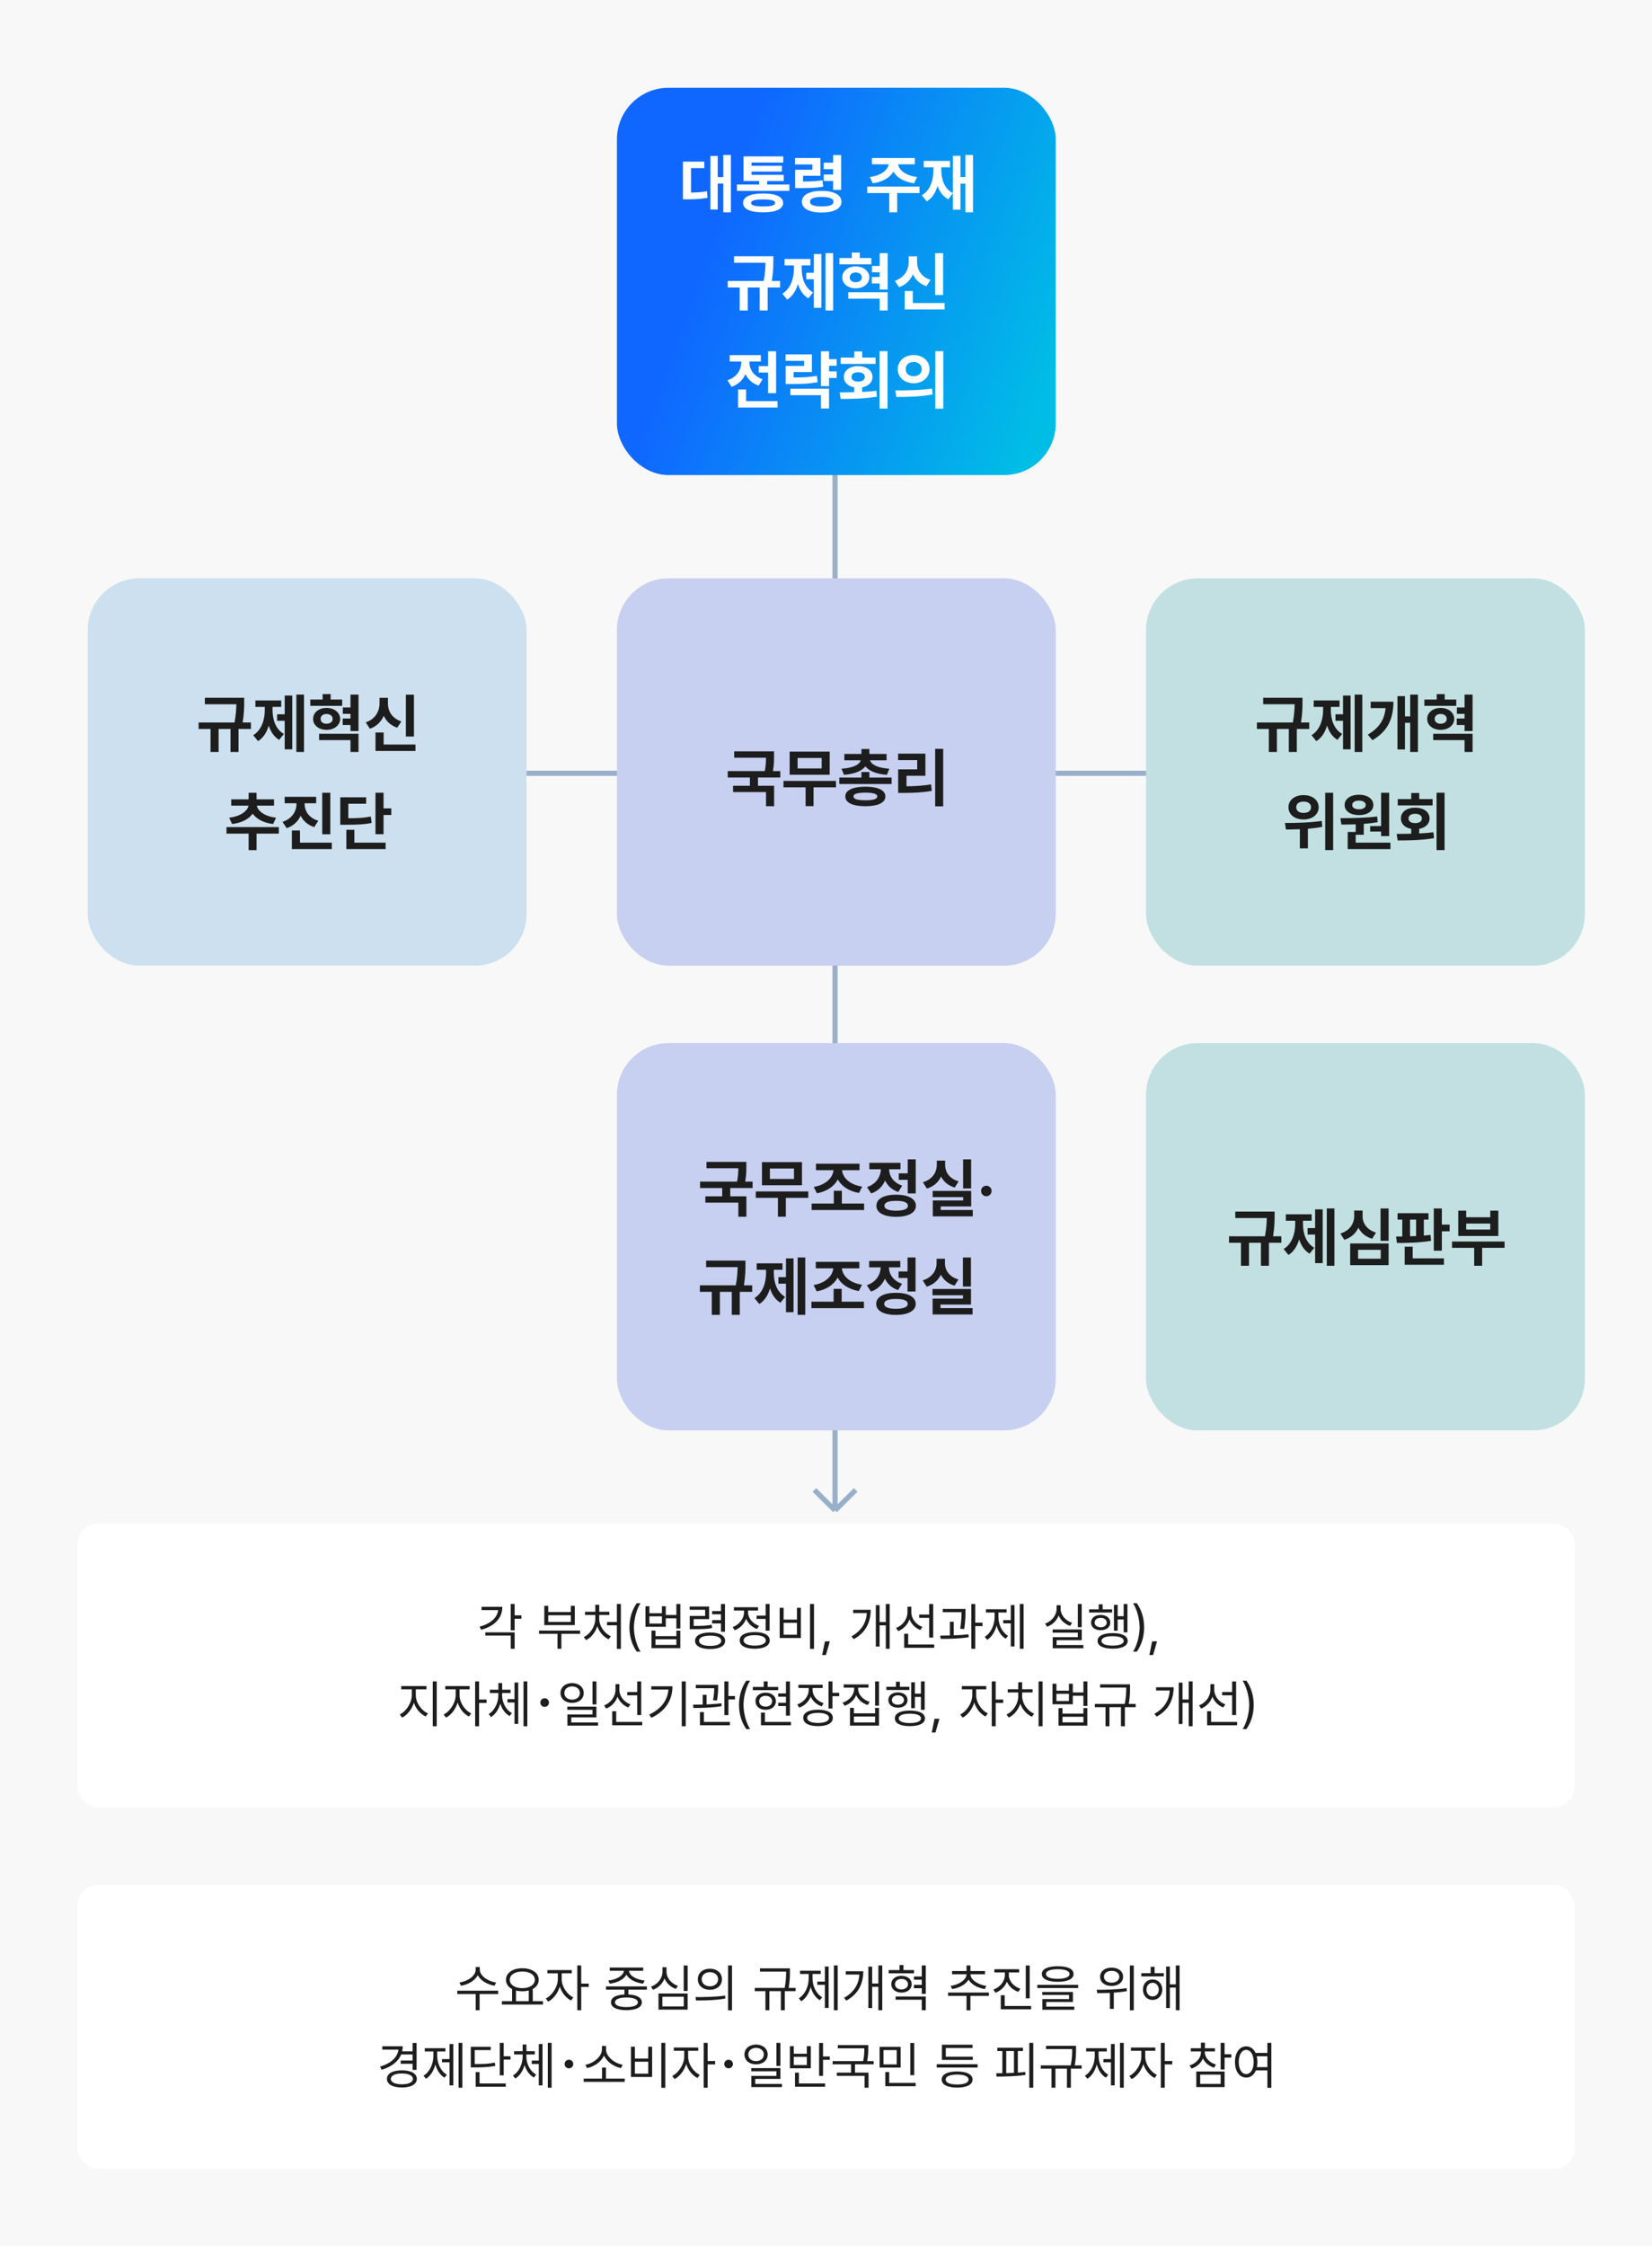 <svg width="640" height="870" viewBox="0 0 640 870" fill="none" xmlns="http://www.w3.org/2000/svg">
<rect width="640" height="870" fill="#F8F8F8"/>
<path d="M323.5 42L323.5 584.999M323.5 584.999L315.5 577.043M323.5 584.999L331.5 577.043" stroke="#99B0CB" stroke-width="2"/>
<path d="M119 299.5L506 299.5" stroke="#99B0CB" stroke-width="2"/>
<rect x="30" y="590" width="580" height="110" rx="8" fill="white"/>
<path d="M199.377 621.219V625.633H201.994V626.941H199.377V631.414H197.854V621.219H199.377ZM194.611 622.332C194.611 626.727 191.545 629.852 186.408 631.219L185.783 630.027C190.041 628.875 192.668 626.551 192.99 623.602H186.564V622.332H194.611ZM199.377 632.215V638.582H197.854V633.465H188.01V632.215H199.377ZM224.729 631.531V632.781H217.482V638.582H215.979V632.781H208.83V631.531H224.729ZM212.385 621.941V624.344H221.135V621.941H222.678V629.422H210.861V621.941H212.385ZM212.385 628.172H221.135V625.594H212.385V628.172ZM240.529 621.219V638.621H238.986V629.48H235.178V628.211H238.986V621.219H240.529ZM232.131 626.883C232.131 629.754 234.084 632.566 236.662 633.719L235.783 634.91C233.811 634.002 232.17 632.107 231.408 629.812C230.646 632.234 229.025 634.266 227.053 635.223L226.174 634.031C228.713 632.84 230.627 629.871 230.627 626.883V625.496H226.643V624.246H230.627V621.551H232.15V624.246H236.076V625.496H232.131V626.883ZM243.85 630.32C243.869 626.629 244.865 623.562 246.662 620.945H248.146C246.818 622.879 245.588 626.844 245.588 630.32C245.588 633.797 246.818 637.742 248.146 639.676H246.662C244.865 637.078 243.869 634.012 243.85 630.32ZM251.584 622.117V624.812H256.428V622.117H257.932V625.496H262.033V621.219H263.576V630.711H262.033V626.785H257.932V630.066H250.061V622.117H251.584ZM251.584 628.816H256.428V626.023H251.584V628.816ZM253.928 631.551V633.68H262.033V631.551H263.557V638.348H252.385V631.551H253.928ZM253.928 637.078H262.033V634.91H253.928V637.078ZM274.709 622.215V627.078H268.732V629.734C271.994 629.734 273.674 629.666 275.725 629.285L275.881 630.555C273.713 630.945 271.955 631.004 268.439 630.984H267.209V625.848H273.186V623.484H267.17V622.215H274.709ZM280.861 621.238V631.98H279.318V628.777H275.881V627.488H279.318V625.223H275.881V623.973H279.318V621.238H280.861ZM275.119 632.273C278.732 632.273 280.92 633.465 280.92 635.496C280.92 637.527 278.732 638.68 275.119 638.68C271.486 638.68 269.279 637.527 269.279 635.496C269.279 633.465 271.486 632.273 275.119 632.273ZM275.119 633.484C272.443 633.484 270.822 634.227 270.842 635.496C270.822 636.746 272.443 637.469 275.119 637.469C277.775 637.469 279.416 636.746 279.416 635.496C279.416 634.227 277.775 633.484 275.119 633.484ZM298.146 621.219V631.57H296.604V627.02H293.107V625.75H296.604V621.219H298.146ZM292.385 632.117C295.998 632.117 298.205 633.289 298.205 635.34C298.205 637.391 295.998 638.562 292.385 638.582C288.771 638.562 286.564 637.391 286.564 635.34C286.564 633.289 288.771 632.117 292.385 632.117ZM292.385 633.309C289.729 633.309 288.068 634.07 288.088 635.34C288.068 636.59 289.729 637.352 292.385 637.352C295.041 637.352 296.682 636.59 296.682 635.34C296.682 634.07 295.041 633.309 292.385 633.309ZM289.787 624.402C289.787 626.668 291.525 628.816 294.064 629.695L293.264 630.926C291.311 630.223 289.797 628.768 289.064 626.961C288.303 629.002 286.691 630.633 284.631 631.414L283.83 630.184C286.408 629.246 288.244 626.902 288.244 624.422V623.777H284.318V622.488H293.674V623.777H289.787V624.402ZM315.354 621.219V638.621H313.811V621.219H315.354ZM303.576 622.703V627.293H308.752V622.703H310.256V634.422H302.053V622.703H303.576ZM303.576 633.133H308.752V628.523H303.576V633.133ZM321.486 635.691L319.963 641.004H318.518L319.592 635.691H321.486ZM344.67 621.219V638.582H343.166V629.5H340.764V637.723H339.299V621.688H340.764V628.23H343.166V621.219H344.67ZM337.326 623.484C337.307 627.898 335.764 632.078 330.764 634.852L329.865 633.777C333.898 631.531 335.568 628.348 335.822 624.754H330.529V623.484H337.326ZM353.068 624.5C353.068 626.922 354.826 629.207 357.365 630.125L356.506 631.316C354.602 630.555 353.088 629.041 352.346 627.156C351.604 629.256 350.021 630.926 347.971 631.746L347.15 630.496C349.748 629.539 351.545 627.117 351.564 624.441V622.293H353.068V624.5ZM361.525 621.238V634.246H359.982V626.609H356.115V625.32H359.982V621.238H361.525ZM361.916 636.922V638.211H350.295V632.762H351.838V636.922H361.916ZM374.045 623.152V624.051C374.025 625.418 374.025 627.723 373.537 630.945L371.994 630.809C372.463 627.898 372.502 625.789 372.502 624.402H365.217V623.152H374.045ZM369.494 628.113V633.387C371.418 633.318 373.391 633.191 375.197 632.977L375.275 634.129C371.623 634.695 367.541 634.773 364.436 634.754L364.24 633.484C365.383 633.475 366.652 633.465 367.99 633.426V628.113H369.494ZM377.814 621.219V628.484H380.627V629.812H377.814V638.582H376.291V621.219H377.814ZM396.545 621.219V638.582H395.08V621.219H396.545ZM393.029 621.648V637.684H391.584V628.738H388.654V627.488H391.584V621.648H393.029ZM386.799 626.18C386.799 629.188 388.146 632.176 390.549 633.562L389.611 634.695C387.902 633.67 386.691 631.795 386.096 629.578C385.461 631.971 384.201 634.012 382.463 635.105L381.486 633.953C383.908 632.508 385.314 629.344 385.314 626.18V624.539H381.975V623.27H389.982V624.539H386.799V626.18ZM419.064 621.219V630.223H417.561V621.219H419.064ZM419.084 631.102V635.262H409.338V637.137H419.709V638.387H407.834V634.07H417.561V632.332H407.795V631.102H419.084ZM410.9 623.055C410.881 625.516 412.756 627.684 415.334 628.523L414.572 629.715C412.541 629.021 410.92 627.566 410.139 625.691C409.357 627.713 407.727 629.305 405.666 630.047L404.865 628.836C407.482 627.918 409.338 625.613 409.338 623.055V621.727H410.9V623.055ZM436.779 621.219V632.215H435.314V627.234H432.99V631.59H431.545V621.57H432.99V625.965H435.314V621.219H436.779ZM430.842 623.309V624.539H421.936V623.309H425.646V621.355H427.17V623.309H430.842ZM426.408 625.477C428.615 625.477 430.119 626.629 430.139 628.445C430.119 630.223 428.615 631.395 426.408 631.395C424.221 631.395 422.678 630.223 422.697 628.445C422.678 626.629 424.221 625.477 426.408 625.477ZM426.408 626.609C425.021 626.609 424.064 627.352 424.064 628.445C424.064 629.52 425.021 630.242 426.408 630.242C427.795 630.242 428.752 629.52 428.752 628.445C428.752 627.352 427.795 626.609 426.408 626.609ZM431.037 632.508C434.689 632.508 436.877 633.602 436.877 635.555C436.877 637.449 434.689 638.543 431.037 638.543C427.385 638.543 425.197 637.449 425.217 635.555C425.197 633.602 427.385 632.508 431.037 632.508ZM431.037 633.719C428.342 633.699 426.721 634.363 426.74 635.555C426.721 636.688 428.342 637.352 431.037 637.352C433.732 637.352 435.334 636.688 435.354 635.555C435.334 634.363 433.732 633.699 431.037 633.719ZM443.244 630.32C443.225 634.012 442.229 637.078 440.432 639.676H438.947C440.275 637.742 441.506 633.797 441.506 630.32C441.506 626.844 440.275 622.879 438.947 620.945H440.432C442.229 623.562 443.225 626.629 443.244 630.32ZM448.244 635.691L446.721 641.004H445.275L446.35 635.691H448.244ZM161.086 656.551C161.086 659.5 163.234 662.488 165.793 663.602L164.934 664.812C162.902 663.885 161.145 661.883 160.344 659.48C159.523 662.029 157.775 664.246 155.793 665.242L154.875 664.031C157.355 662.84 159.523 659.559 159.543 656.551V654.285H155.441V653.016H165.227V654.285H161.086V656.551ZM169.191 651.219V668.582H167.648V651.219H169.191ZM178.039 656.551C178.02 659.344 180.031 662.41 182.551 663.602L181.672 664.812C179.719 663.865 178.068 661.795 177.297 659.441C176.496 662 174.748 664.246 172.805 665.242L171.867 664.031C174.367 662.82 176.516 659.52 176.535 656.551V654.285H172.492V653.016H181.945V654.285H178.039V656.551ZM185.598 651.219V658.25H188.508V659.559H185.598V668.582H184.074V651.219H185.598ZM194.523 656.57C194.523 659.363 195.949 662.215 198.312 663.484L197.434 664.637C195.705 663.699 194.455 661.902 193.82 659.812C193.195 662.039 191.955 663.973 190.227 665.027L189.309 663.855C191.672 662.488 193.059 659.441 193.078 656.57V655.711H189.777V654.441H193.078V651.863H194.543V654.441H197.785V655.711H194.523V656.57ZM204.289 651.219V668.582H202.824V651.219H204.289ZM200.773 651.648V667.684H199.328V659.383H196.594V658.074H199.328V651.648H200.773ZM211.007 657.74C211.927 657.74 212.687 658.48 212.687 659.4C212.687 660.34 211.927 661.08 211.007 661.08C210.067 661.08 209.327 660.34 209.327 659.4C209.327 658.48 210.067 657.74 211.007 657.74ZM221.652 651.863C224.25 651.883 226.145 653.445 226.145 655.711C226.145 657.977 224.25 659.539 221.652 659.539C219.016 659.539 217.141 657.977 217.141 655.711C217.141 653.445 219.016 651.883 221.652 651.863ZM221.652 653.152C219.914 653.152 218.625 654.207 218.645 655.711C218.625 657.234 219.914 658.289 221.652 658.289C223.371 658.289 224.66 657.234 224.66 655.711C224.66 654.207 223.371 653.152 221.652 653.152ZM231.066 651.219V660.145H229.543V651.219H231.066ZM231.066 660.984V665.164H221.32V667.117H231.691V668.348H219.816V664.012H229.543V662.215H219.777V660.984H231.066ZM239.953 654.5C239.953 656.922 241.711 659.207 244.25 660.125L243.391 661.316C241.486 660.555 239.973 659.041 239.23 657.156C238.488 659.256 236.906 660.926 234.855 661.746L234.035 660.496C236.633 659.539 238.43 657.117 238.449 654.441V652.293H239.953V654.5ZM248.41 651.238V664.246H246.867V656.609H243V655.32H246.867V651.238H248.41ZM248.801 666.922V668.211H237.18V662.762H238.723V666.922H248.801ZM265.656 651.219V668.582H264.113V651.219H265.656ZM260.52 653.113C260.5 658.113 258.176 662.527 252.355 665.32L251.516 664.07C256.213 661.844 258.605 658.514 258.957 654.363H252.316V653.113H260.52ZM278.215 652.566V653.484C278.195 654.617 278.195 656.355 277.766 658.621L276.223 658.504C276.643 656.424 276.682 654.949 276.711 653.855H269.562V652.566H278.215ZM273.742 656.414V660.145C275.666 660.066 277.658 659.93 279.465 659.676L279.562 660.809C275.93 661.434 271.73 661.512 268.645 661.512L268.488 660.242C269.611 660.232 270.881 660.223 272.219 660.184V656.414H273.742ZM282.199 651.219V656.883H284.738V658.191H282.199V664.285H280.637V651.219H282.199ZM282.766 666.922V668.211H271.164V663.113H272.707V666.922H282.766ZM286.301 660.32C286.32 656.629 287.316 653.562 289.113 650.945H290.598C289.27 652.879 288.039 656.844 288.039 660.32C288.039 663.797 289.27 667.742 290.598 669.676H289.113C287.316 667.078 286.32 664.012 286.301 660.32ZM306.027 651.238V664.48H304.484V660.75H301.477V659.5H304.484V657.137H301.477V655.867H304.484V651.238H306.027ZM301.477 653.367V654.617H291.652V653.367H295.871V651.219H297.395V653.367H301.477ZM296.613 655.574C298.938 655.574 300.578 656.902 300.578 658.895C300.578 660.867 298.938 662.215 296.613 662.215C294.289 662.215 292.668 660.867 292.688 658.895C292.668 656.902 294.289 655.574 296.613 655.574ZM296.613 656.785C295.129 656.805 294.113 657.645 294.113 658.895C294.113 660.145 295.129 660.984 296.613 660.984C298.098 660.984 299.113 660.145 299.133 658.895C299.113 657.645 298.098 656.805 296.613 656.785ZM306.418 666.922V668.211H294.797V663.309H296.34V666.922H306.418ZM314.797 654.52C314.797 656.785 316.496 658.816 319.055 659.656L318.332 660.867C316.33 660.213 314.816 658.826 314.074 657.078C313.322 659.07 311.721 660.623 309.641 661.375L308.859 660.145C311.457 659.266 313.273 657.02 313.293 654.52V653.777H309.328V652.508H318.703V653.777H314.797V654.52ZM322.492 651.219V655.652H325.109V656.941H322.492V661.707H320.969V651.219H322.492ZM316.926 662.176C320.5 662.176 322.648 663.348 322.648 665.34C322.648 667.371 320.5 668.543 316.926 668.543C313.352 668.543 311.164 667.371 311.164 665.34C311.164 663.348 313.352 662.176 316.926 662.176ZM316.926 663.406C314.309 663.406 312.688 664.129 312.707 665.34C312.688 666.59 314.309 667.312 316.926 667.312C319.562 667.312 321.164 666.59 321.164 665.34C321.164 664.129 319.562 663.406 316.926 663.406ZM332.453 654.09C332.453 656.355 334.348 658.367 336.926 659.148L336.145 660.359C334.113 659.715 332.482 658.318 331.691 656.531C330.93 658.445 329.289 659.939 327.219 660.652L326.418 659.441C329.035 658.621 330.91 656.473 330.91 654.09V653.641H326.848V652.391H336.457V653.641H332.453V654.09ZM340.539 651.219V660.613H339.016V651.219H340.539ZM330.812 661.473V663.582H339.016V661.473H340.539V668.348H329.289V661.473H330.812ZM330.812 667.098H339.016V664.812H330.812V667.098ZM358.234 651.219V662.215H356.77V657.234H354.445V661.59H353V651.57H354.445V655.965H356.77V651.219H358.234ZM352.297 653.309V654.539H343.391V653.309H347.102V651.355H348.625V653.309H352.297ZM347.863 655.477C350.07 655.477 351.574 656.629 351.594 658.445C351.574 660.223 350.07 661.395 347.863 661.395C345.676 661.395 344.133 660.223 344.152 658.445C344.133 656.629 345.676 655.477 347.863 655.477ZM347.863 656.609C346.477 656.609 345.52 657.352 345.52 658.445C345.52 659.52 346.477 660.242 347.863 660.242C349.25 660.242 350.207 659.52 350.207 658.445C350.207 657.352 349.25 656.609 347.863 656.609ZM352.492 662.508C356.145 662.508 358.332 663.602 358.332 665.555C358.332 667.449 356.145 668.543 352.492 668.543C348.84 668.543 346.652 667.449 346.672 665.555C346.652 663.602 348.84 662.508 352.492 662.508ZM352.492 663.719C349.797 663.699 348.176 664.363 348.195 665.555C348.176 666.688 349.797 667.352 352.492 667.352C355.188 667.352 356.789 666.688 356.809 665.555C356.789 664.363 355.188 663.699 352.492 663.719ZM363.938 665.691L362.414 671.004H360.969L362.043 665.691H363.938ZM378.176 656.551C378.156 659.344 380.168 662.41 382.688 663.602L381.809 664.812C379.855 663.865 378.205 661.795 377.434 659.441C376.633 662 374.885 664.246 372.941 665.242L372.004 664.031C374.504 662.82 376.652 659.52 376.672 656.551V654.285H372.629V653.016H382.082V654.285H378.176V656.551ZM385.734 651.219V658.25H388.645V659.559H385.734V668.582H384.211V651.219H385.734ZM403.898 651.219V668.582H402.355V651.219H403.898ZM395.988 656.883C395.988 659.793 398.02 662.605 400.637 663.719L399.777 664.91C397.775 664.021 396.076 662.137 395.266 659.832C394.484 662.273 392.795 664.275 390.793 665.223L389.934 664.031C392.512 662.859 394.484 659.93 394.484 656.883V655.496H390.402V654.246H394.465V651.551H395.988V654.246H400.031V655.496H395.988V656.883ZM409.27 652.117V654.812H414.113V652.117H415.617V655.496H419.719V651.219H421.262V660.711H419.719V656.785H415.617V660.066H407.746V652.117H409.27ZM409.27 658.816H414.113V656.023H409.27V658.816ZM411.613 661.551V663.68H419.719V661.551H421.242V668.348H410.07V661.551H411.613ZM411.613 667.078H419.719V664.91H411.613V667.078ZM437.785 652.352V653.68C437.785 655.242 437.785 657.176 437.297 659.93H439.973V661.199H435.793V668.582H434.27V661.199H429.816V668.582H428.293V661.199H424.152V659.93H435.734C436.301 657.195 436.301 655.232 436.301 653.68V653.621H426.184V652.352H437.785ZM462.023 651.219V668.582H460.52V659.5H458.117V667.723H456.652V651.688H458.117V658.23H460.52V651.219H462.023ZM454.68 653.484C454.66 657.898 453.117 662.078 448.117 664.852L447.219 663.777C451.252 661.531 452.922 658.348 453.176 654.754H447.883V653.484H454.68ZM470.422 654.5C470.422 656.922 472.18 659.207 474.719 660.125L473.859 661.316C471.955 660.555 470.441 659.041 469.699 657.156C468.957 659.256 467.375 660.926 465.324 661.746L464.504 660.496C467.102 659.539 468.898 657.117 468.918 654.441V652.293H470.422V654.5ZM478.879 651.238V664.246H477.336V656.609H473.469V655.32H477.336V651.238H478.879ZM479.27 666.922V668.211H467.648V662.762H469.191V666.922H479.27ZM485.695 660.32C485.676 664.012 484.68 667.078 482.883 669.676H481.398C482.727 667.742 483.957 663.797 483.957 660.32C483.957 656.844 482.727 652.879 481.398 650.945H482.883C484.68 653.562 485.676 656.629 485.695 660.32Z" fill="#1D1D1D"/>
<rect x="30" y="730" width="580" height="110" rx="8" fill="white"/>
<path d="M185.871 762.84C185.871 765.281 189.074 767.41 192.199 767.84L191.574 769.09C188.879 768.641 186.213 767.146 185.09 765.008C183.977 767.156 181.301 768.641 178.605 769.09L177.98 767.84C181.105 767.41 184.289 765.32 184.289 762.84V761.844H185.871V762.84ZM192.98 771.004V772.293H185.793V778.582H184.289V772.293H177.16V771.004H192.98ZM210.344 775.066V776.355H194.445V775.066H198.391V770.379C196.906 769.607 196.008 768.357 196.008 766.785C196.008 764.09 198.645 762.332 202.355 762.312C206.066 762.332 208.703 764.09 208.703 766.785C208.703 768.328 207.834 769.568 206.398 770.34V775.066H210.344ZM202.355 763.582C199.504 763.562 197.492 764.852 197.492 766.785C197.492 768.719 199.504 770.027 202.355 770.027C205.188 770.027 207.219 768.719 207.219 766.785C207.219 764.852 205.188 763.562 202.355 763.582ZM199.895 775.066H204.855V770.926C204.104 771.131 203.264 771.238 202.355 771.238C201.467 771.238 200.637 771.141 199.895 770.945V775.066ZM217.609 766.551C217.59 769.344 219.602 772.41 222.121 773.602L221.242 774.812C219.289 773.865 217.639 771.795 216.867 769.441C216.066 772 214.318 774.246 212.375 775.242L211.438 774.031C213.938 772.82 216.086 769.52 216.105 766.551V764.285H212.062V763.016H221.516V764.285H217.609V766.551ZM225.168 761.219V768.25H228.078V769.559H225.168V778.582H223.645V761.219H225.168ZM250.598 769.344V770.613H243.43V772.469C246.711 772.605 248.645 773.68 248.664 775.516C248.645 777.449 246.418 778.543 242.688 778.543C238.918 778.543 236.691 777.449 236.691 775.516C236.691 773.68 238.615 772.605 241.926 772.469V770.613H234.777V769.344H250.598ZM242.688 773.641C239.895 773.66 238.234 774.344 238.254 775.516C238.234 776.668 239.895 777.352 242.688 777.352C245.441 777.352 247.121 776.668 247.121 775.516C247.121 774.344 245.441 773.66 242.688 773.641ZM249.191 762.039V763.289H243.684C243.781 765.242 246.652 766.756 249.719 767.078L249.152 768.289C246.311 767.947 243.645 766.678 242.688 764.734C241.74 766.678 239.084 767.947 236.223 768.289L235.676 767.078C238.684 766.756 241.574 765.242 241.691 763.289H236.223V762.039H249.191ZM266.398 761.238V771.102H264.875V761.238H266.398ZM266.398 772.098V778.348H255.109V772.098H266.398ZM256.613 773.348V777.098H264.895V773.348H256.613ZM258.215 763.621C258.195 766.082 260.07 768.25 262.629 769.148L261.848 770.32C259.836 769.627 258.234 768.162 257.453 766.258C256.682 768.289 255.061 769.891 252.98 770.652L252.199 769.441C254.836 768.523 256.652 766.18 256.652 763.621V761.922H258.215V763.621ZM275.031 762.488C277.766 762.488 279.699 764.148 279.699 766.57C279.699 768.992 277.766 770.652 275.031 770.652C272.297 770.652 270.324 768.992 270.344 766.57C270.324 764.148 272.297 762.488 275.031 762.488ZM275.031 763.836C273.176 763.836 271.828 764.949 271.848 766.57C271.828 768.191 273.176 769.305 275.031 769.305C276.867 769.305 278.195 768.191 278.195 766.57C278.195 764.949 276.867 763.836 275.031 763.836ZM283.586 761.219V778.621H282.062V761.219H283.586ZM269.445 773.484C272.648 773.484 277.062 773.465 280.91 772.898L281.027 774.031C277.062 774.773 272.785 774.793 269.66 774.793L269.445 773.484ZM306.027 762.352V763.68C306.027 765.242 306.027 767.176 305.539 769.93H308.215V771.199H304.035V778.582H302.512V771.199H298.059V778.582H296.535V771.199H292.395V769.93H303.977C304.543 767.195 304.543 765.232 304.543 763.68V763.621H294.426V762.352H306.027ZM324.523 761.219V778.582H323.059V761.219H324.523ZM321.008 761.648V777.684H319.562V768.738H316.633V767.488H319.562V761.648H321.008ZM314.777 766.18C314.777 769.188 316.125 772.176 318.527 773.562L317.59 774.695C315.881 773.67 314.67 771.795 314.074 769.578C313.439 771.971 312.18 774.012 310.441 775.105L309.465 773.953C311.887 772.508 313.293 769.344 313.293 766.18V764.539H309.953V763.27H317.961V764.539H314.777V766.18ZM341.789 761.219V778.582H340.285V769.5H337.883V777.723H336.418V761.688H337.883V768.23H340.285V761.219H341.789ZM334.445 763.484C334.426 767.898 332.883 772.078 327.883 774.852L326.984 773.777C331.018 771.531 332.688 768.348 332.941 764.754H327.648V763.484H334.445ZM354.094 763.016V764.285H344.27V763.016H348.488V761.082H350.012V763.016H354.094ZM349.23 765.242C351.535 765.262 353.195 766.551 353.195 768.484C353.195 770.418 351.535 771.727 349.23 771.746C346.926 771.727 345.285 770.418 345.305 768.484C345.285 766.551 346.926 765.262 349.23 765.242ZM349.23 766.434C347.746 766.453 346.73 767.273 346.73 768.484C346.73 769.695 347.746 770.516 349.23 770.516C350.715 770.516 351.75 769.695 351.77 768.484C351.75 767.273 350.715 766.453 349.23 766.434ZM358.645 761.219V772.234H357.102V770.047H354.074V768.758H357.102V766.746H354.094V765.516H357.102V761.219H358.645ZM358.645 773.25V778.582H357.102V774.5H346.965V773.25H358.645ZM383.117 771.727V773.016H375.949V778.621H374.445V773.016H367.297V771.727H383.117ZM375.969 764.656C375.969 766.824 378.996 768.719 382.102 769.148L381.535 770.379C378.85 769.969 376.32 768.621 375.227 766.727C374.113 768.641 371.545 769.969 368.859 770.379L368.293 769.148C371.379 768.719 374.445 766.844 374.445 764.656V764.637H368.84V763.387H374.445V761.219H375.949V763.387H381.594V764.637H375.969V764.656ZM390.832 764.949C390.832 767.293 392.688 769.402 395.285 770.223L394.504 771.453C392.482 770.77 390.871 769.344 390.09 767.508C389.328 769.49 387.697 771.053 385.637 771.805L384.836 770.574C387.434 769.656 389.289 767.41 389.289 764.949V763.934H385.227V762.684H394.836V763.934H390.832V764.949ZM398.918 761.238V773.973H397.395V761.238H398.918ZM399.465 776.922V778.211H387.707V772.762H389.23V776.922H399.465ZM409.777 761.531C413.645 761.531 415.91 762.586 415.91 764.52C415.91 766.492 413.645 767.547 409.777 767.566C405.91 767.547 403.625 766.492 403.625 764.52C403.625 762.586 405.91 761.531 409.777 761.531ZM409.777 762.684C406.887 762.684 405.207 763.387 405.227 764.52C405.207 765.73 406.887 766.395 409.777 766.395C412.648 766.395 414.348 765.73 414.348 764.52C414.348 763.387 412.648 762.684 409.777 762.684ZM417.688 768.738V769.988H401.867V768.738H417.688ZM415.656 771.492V775.379H405.344V777.176H416.184V778.387H403.82V774.246H414.152V772.664H403.781V771.492H415.656ZM430.637 762.078C433.234 762.059 435.09 763.484 435.09 765.613C435.09 767.723 433.234 769.188 430.637 769.168C428.039 769.188 426.184 767.723 426.184 765.613C426.184 763.484 428.039 762.059 430.637 762.078ZM430.637 763.328C428.898 763.309 427.668 764.266 427.688 765.613C427.668 766.98 428.898 767.918 430.637 767.898C432.395 767.918 433.625 766.98 433.625 765.613C433.625 764.266 432.395 763.309 430.637 763.328ZM439.23 761.238V778.602H437.727V761.238H439.23ZM424.875 770.652C428.137 770.652 432.59 770.594 436.457 770.027L436.555 771.18C434.895 771.482 433.166 771.668 431.496 771.766V778.055H429.973V771.863C428.205 771.941 426.535 771.951 425.09 771.961L424.875 770.652ZM450.871 764.227V765.477H442.16V764.227H445.773V761.746H447.297V764.227H450.871ZM446.516 766.648C448.703 766.648 450.266 768.289 450.285 770.594C450.266 772.918 448.703 774.578 446.516 774.578C444.348 774.578 442.785 772.918 442.785 770.594C442.785 768.289 444.348 766.648 446.516 766.648ZM446.516 767.938C445.148 767.957 444.152 769.07 444.152 770.594C444.152 772.137 445.148 773.25 446.516 773.23C447.902 773.25 448.918 772.137 448.918 770.594C448.918 769.07 447.902 767.957 446.516 767.938ZM456.984 761.219V778.582H455.52V769.812H453.215V777.723H451.77V761.648H453.215V768.543H455.52V761.219H456.984ZM161.389 791.238V801.668H159.846V799.324H155.236V798.055H159.846V795.711H155.412C154.27 798.504 151.584 800.525 147.873 801.629L147.229 800.418C151.428 799.168 154.035 796.824 154.357 793.816H148.107V792.527H156.018C156.018 793.211 155.939 793.865 155.803 794.48H159.846V791.238H161.389ZM155.705 801.844C159.221 801.844 161.486 803.094 161.486 805.164C161.486 807.254 159.221 808.504 155.705 808.504C152.15 808.504 149.904 807.254 149.904 805.164C149.904 803.094 152.15 801.844 155.705 801.844ZM155.705 803.074C153.088 803.055 151.408 803.855 151.408 805.164C151.408 806.473 153.088 807.254 155.705 807.254C158.283 807.254 159.943 806.473 159.963 805.164C159.943 803.855 158.283 803.055 155.705 803.074ZM179.123 791.219V808.582H177.658V791.219H179.123ZM175.607 791.648V807.684H174.162V798.738H171.232V797.488H174.162V791.648H175.607ZM169.377 796.18C169.377 799.188 170.725 802.176 173.127 803.562L172.189 804.695C170.48 803.67 169.27 801.795 168.674 799.578C168.039 801.971 166.779 804.012 165.041 805.105L164.064 803.953C166.486 802.508 167.893 799.344 167.893 796.18V794.539H164.553V793.27H172.561V794.539H169.377V796.18ZM195.139 791.219V796.395H197.775V797.684H195.139V803.797H193.615V791.219H195.139ZM190.119 792.723V794.012H183.908V799.422C187.395 799.422 189.377 799.334 191.701 798.855L191.896 800.125C189.455 800.594 187.385 800.711 183.732 800.711H182.385V792.723H190.119ZM195.939 806.922V808.211H184.279V802.527H185.783V806.922H195.939ZM203.928 796.57C203.928 799.363 205.354 802.215 207.717 803.484L206.838 804.637C205.109 803.699 203.859 801.902 203.225 799.812C202.6 802.039 201.359 803.973 199.631 805.027L198.713 803.855C201.076 802.488 202.463 799.441 202.482 796.57V795.711H199.182V794.441H202.482V791.863H203.947V794.441H207.189V795.711H203.928V796.57ZM213.693 791.219V808.582H212.229V791.219H213.693ZM210.178 791.648V807.684H208.732V799.383H205.998V798.074H208.732V791.648H210.178ZM220.412 797.74C221.332 797.74 222.092 798.48 222.092 799.4C222.092 800.34 221.332 801.08 220.412 801.08C219.472 801.08 218.732 800.34 218.732 799.4C218.732 798.48 219.472 797.74 220.412 797.74ZM242.033 805.047V806.316H226.135V805.047H233.244V800.789H234.748V805.047H242.033ZM234.787 793.738C234.787 796.648 238.225 799.188 241.252 799.715L240.568 800.984C237.922 800.447 235.129 798.65 234.006 796.141C232.863 798.641 230.09 800.447 227.443 800.984L226.76 799.715C229.787 799.188 233.186 796.648 233.186 793.738V792.41H234.787V793.738ZM257.736 791.219V808.621H256.193V791.219H257.736ZM245.959 792.703V797.293H251.135V792.703H252.639V804.422H244.436V792.703H245.959ZM245.959 803.133H251.135V798.523H245.959V803.133ZM266.584 796.551C266.564 799.344 268.576 802.41 271.096 803.602L270.217 804.812C268.264 803.865 266.613 801.795 265.842 799.441C265.041 802 263.293 804.246 261.35 805.242L260.412 804.031C262.912 802.82 265.061 799.52 265.08 796.551V794.285H261.037V793.016H270.49V794.285H266.584V796.551ZM274.143 791.219V798.25H277.053V799.559H274.143V808.582H272.619V791.219H274.143ZM282.267 797.74C283.187 797.74 283.947 798.48 283.947 799.4C283.947 800.34 283.187 801.08 282.267 801.08C281.327 801.08 280.587 800.34 280.587 799.4C280.587 798.48 281.327 797.74 282.267 797.74ZM292.912 791.863C295.51 791.883 297.404 793.445 297.404 795.711C297.404 797.977 295.51 799.539 292.912 799.539C290.275 799.539 288.4 797.977 288.4 795.711C288.4 793.445 290.275 791.883 292.912 791.863ZM292.912 793.152C291.174 793.152 289.885 794.207 289.904 795.711C289.885 797.234 291.174 798.289 292.912 798.289C294.631 798.289 295.92 797.234 295.92 795.711C295.92 794.207 294.631 793.152 292.912 793.152ZM302.326 791.219V800.145H300.803V791.219H302.326ZM302.326 800.984V805.164H292.58V807.117H302.951V808.348H291.076V804.012H300.803V802.215H291.037V800.984H302.326ZM318.85 791.238V796.492H321.467V797.781H318.85V803.992H317.326V791.238H318.85ZM319.65 806.922V808.211H307.99V802.742H309.494V806.922H319.65ZM307.521 792.488V795.418H312.58V792.488H314.104V801.062H306.018V792.488H307.521ZM307.521 799.812H312.58V796.629H307.521V799.812ZM336.369 792.078V793.328C336.369 794.627 336.369 796.18 335.939 798.27H338.459V799.52H331.232V802.723H336.486V808.582H334.943V803.992H324.201V802.723H329.709V799.52H322.561V798.27H334.396C334.846 796.141 334.846 794.627 334.846 793.328H324.572V792.078H336.369ZM348.908 792.742V800.789H340.764V792.742H348.908ZM342.268 794.012V799.559H347.404V794.012H342.268ZM354.182 791.238V803.719H352.658V791.238H354.182ZM354.729 806.727V807.996H342.971V802.508H344.494V806.727H354.729ZM378.732 799.48V800.77H362.893V799.48H378.732ZM376.877 796.57V797.82H364.904V791.922H376.76V793.211H366.408V796.57H376.877ZM370.803 802.293C374.533 802.293 376.76 803.426 376.779 805.418C376.76 807.43 374.533 808.543 370.803 808.543C367.053 808.543 364.807 807.43 364.807 805.418C364.807 803.426 367.053 802.293 370.803 802.293ZM370.803 803.484C368.01 803.504 366.35 804.207 366.369 805.418C366.35 806.648 368.01 807.332 370.803 807.332C373.557 807.332 375.236 806.648 375.236 805.418C375.236 804.207 373.557 803.504 370.803 803.484ZM400.295 791.219V808.582H398.752V791.219H400.295ZM396.291 793.113V794.383H394.318V802.742C395.295 802.674 396.262 802.586 397.189 802.469L397.287 803.621C393.498 804.207 389.318 804.266 386.096 804.285L385.92 802.977L388.322 802.957V794.383H386.369V793.113H396.291ZM389.826 802.938C390.803 802.918 391.809 802.879 392.814 802.82V794.383H389.826V802.938ZM416.857 792.352V793.68C416.857 795.242 416.857 797.176 416.369 799.93H419.045V801.199H414.865V808.582H413.342V801.199H408.889V808.582H407.365V801.199H403.225V799.93H414.807C415.373 797.195 415.373 795.232 415.373 793.68V793.621H405.256V792.352H416.857ZM435.354 791.219V808.582H433.889V791.219H435.354ZM431.838 791.648V807.684H430.393V798.738H427.463V797.488H430.393V791.648H431.838ZM425.607 796.18C425.607 799.188 426.955 802.176 429.357 803.562L428.42 804.695C426.711 803.67 425.5 801.795 424.904 799.578C424.27 801.971 423.01 804.012 421.271 805.105L420.295 803.953C422.717 802.508 424.123 799.344 424.123 796.18V794.539H420.783V793.27H428.791V794.539H425.607V796.18ZM443.674 796.551C443.654 799.344 445.666 802.41 448.186 803.602L447.307 804.812C445.354 803.865 443.703 801.795 442.932 799.441C442.131 802 440.383 804.246 438.439 805.242L437.502 804.031C440.002 802.82 442.15 799.52 442.17 796.551V794.285H438.127V793.016H447.58V794.285H443.674V796.551ZM451.232 791.219V798.25H454.143V799.559H451.232V808.582H449.709V791.219H451.232ZM466.76 794.832C466.76 796.961 468.518 798.855 471.076 799.617L470.354 800.828C468.352 800.203 466.789 798.904 466.037 797.234C465.275 799.08 463.664 800.486 461.604 801.16L460.842 799.949C463.42 799.168 465.256 797.156 465.256 794.832V794.52H461.33V793.289H465.256V791.141H466.799V793.289H470.686V794.52H466.76V794.832ZM474.416 791.219V795.633H477.033V796.922H474.416V801.512H472.893V791.219H474.416ZM474.416 802.312V808.348H463.459V802.312H474.416ZM464.963 803.523V807.098H472.893V803.523H464.963ZM482.795 792.566C484.387 792.576 485.676 793.504 486.428 795.105H490.998V791.219H492.521V808.621H490.998V801.883H486.545C485.812 803.641 484.475 804.656 482.795 804.656C480.236 804.656 478.439 802.312 478.439 798.621C478.439 794.93 480.236 792.586 482.795 792.566ZM482.795 793.934C481.076 793.953 479.904 795.789 479.904 798.621C479.904 801.453 481.076 803.289 482.795 803.289C484.494 803.289 485.686 801.453 485.686 798.621C485.686 795.789 484.494 793.953 482.795 793.934ZM486.877 796.395C487.033 797.068 487.131 797.811 487.131 798.621C487.131 799.334 487.053 800.008 486.936 800.613H490.998V796.395H486.877Z" fill="#1D1D1D"/>
<g filter="url(#filter0_d_4696_95642)">
<rect x="235" y="30" width="170" height="150" rx="20" fill="url(#paint0_linear_4696_95642)"/>
<path d="M279.155 56.029V78.246H276.201V67.089H274.052V77.172H271.196V56.395H274.052V64.599H276.201V56.029H279.155ZM268.852 58.593V61.107H263.701V70.58C265.849 70.568 267.753 70.458 269.902 70.067L270.122 72.606C267.412 73.119 265.043 73.192 262.114 73.217H260.576V58.593H268.852ZM301.811 67.48V69.921H281.499V67.48H290.092V66.112H284.038V56.566H299.443V58.959H287.163V60.204H298.93V62.45H287.163V63.72H299.638V66.112H293.217V67.48H301.811ZM291.655 70.946C296.562 70.922 299.37 72.24 299.394 74.584C299.37 76.977 296.562 78.246 291.655 78.246C286.674 78.246 283.867 76.977 283.867 74.584C283.867 72.24 286.674 70.922 291.655 70.946ZM291.655 73.241C288.457 73.241 286.967 73.656 286.992 74.584C286.967 75.536 288.457 75.951 291.655 75.951C294.78 75.951 296.245 75.536 296.269 74.584C296.245 73.656 294.78 73.241 291.655 73.241ZM313.823 57.177V64.086H307.109V66.308C310.417 66.283 312.37 66.186 314.628 65.795L314.921 68.285C312.333 68.749 309.99 68.847 305.693 68.847H304.033V61.742H310.722V59.691H303.984V57.177H313.823ZM321.879 56.054V69.555H318.754V66.088H315.117V63.598H318.754V61.523H315.117V59.008H318.754V56.054H321.879ZM314.335 69.921C319.072 69.921 321.977 71.483 322.001 74.144C321.977 76.806 319.072 78.319 314.335 78.319C309.55 78.319 306.645 76.806 306.645 74.144C306.645 71.483 309.55 69.921 314.335 69.921ZM314.335 72.289C311.333 72.289 309.794 72.875 309.819 74.144C309.794 75.365 311.333 75.951 314.335 75.951C317.29 75.951 318.901 75.365 318.901 74.144C318.901 72.875 317.29 72.289 314.335 72.289ZM352.226 68.285V70.775H343.583V78.246H340.507V70.775H331.962V68.285H352.226ZM350.419 57.201V59.643H343.95C344.255 61.815 346.708 64.001 351.274 64.55L350.151 66.991C346.245 66.466 343.449 64.794 342.119 62.499C340.751 64.794 337.98 66.466 334.111 66.991L332.963 64.55C337.456 64.001 339.934 61.815 340.288 59.643H333.793V57.201H350.419ZM372.954 56.029V78.246H369.975V67.113H368.095V77.221H365.141V70.849L363.383 73.192C361.32 72.106 359.99 70.263 359.208 67.968C358.464 70.605 357.146 72.741 355.034 73.998L353.105 71.606C356.474 69.701 357.622 65.77 357.622 61.523V60.815H353.862V58.324H364.042V60.815H360.649V61.523C360.649 65.392 361.796 69.079 365.141 70.8V56.347H368.095V64.574H369.975V56.029H372.954ZM295.598 95.25V96.739C295.598 98.595 295.598 101.158 295.012 104.82H298.21V107.335H293.4V116.246H290.3V107.335H285.686V116.246H282.561V107.335H277.946V104.82H291.862C292.424 101.817 292.521 99.51 292.57 97.765H280.363V95.25H295.598ZM318.767 94.029V116.246H315.812V94.029H318.767ZM314.226 94.395V115.221H311.296V104.161H308.366V101.646H311.296V94.395H314.226ZM306.584 99.986C306.584 103.673 307.731 107.408 310.979 109.264L309.147 111.559C307.17 110.387 305.864 108.397 305.119 106.017C304.35 108.604 303.007 110.802 300.969 112.047L299.089 109.752C302.36 107.75 303.581 103.746 303.581 99.986V98.79H299.943V96.3H309.953V98.79H306.584V99.986ZM333.562 95.934V98.375H321.208V95.934H325.993V93.834H329.094V95.934H333.562ZM327.507 99.181C330.51 99.181 332.756 100.963 332.78 103.453C332.756 105.895 330.51 107.677 327.507 107.677C324.528 107.677 322.282 105.895 322.307 103.453C322.282 100.963 324.528 99.181 327.507 99.181ZM327.507 101.524C326.14 101.524 325.188 102.257 325.212 103.453C325.188 104.601 326.14 105.309 327.507 105.309C328.85 105.309 329.875 104.601 329.875 103.453C329.875 102.257 328.85 101.524 327.507 101.524ZM339.885 94.029V108.141H336.784V105.797H333.757V103.282H336.784V101.476H333.806V99.01H336.784V94.029H339.885ZM339.885 109.19V116.246H336.784V111.656H324.626V109.19H339.885ZM361.369 94.054V110.265H358.244V94.054H361.369ZM361.955 113.365V115.855H346.477V108.702H349.626V113.365H361.955ZM351.286 97.423C351.262 100.353 352.824 103.233 356.486 104.405L354.899 106.847C352.397 106.017 350.664 104.356 349.675 102.232C348.686 104.515 346.904 106.346 344.304 107.237L342.692 104.771C346.428 103.526 348.039 100.426 348.039 97.423V95.274H351.286V97.423ZM296.672 132.054V148.265H293.571V140.306H289.934V137.791H293.571V132.054H296.672ZM297.209 151.365V153.855H281.926V146.849H285.051V151.365H297.209ZM286.345 136.399C286.345 138.963 287.907 141.722 291.447 142.869L289.909 145.335C287.443 144.542 285.759 142.918 284.782 140.892C283.806 143.138 282.036 144.92 279.411 145.799L277.824 143.26C281.486 142.112 283.146 139.207 283.171 136.375V136.033H278.703V133.543H290.764V136.033H286.345V136.399ZM320.134 135.105V137.645H317.18V139.842H320.134V142.405H317.18V145.53H314.055V132.054H317.18V135.105H320.134ZM310.539 133.274V140.086H303.459V142.21C307.133 142.186 309.624 142.063 312.443 141.551L312.785 144.041C309.587 144.603 306.73 144.749 302.238 144.749H300.358V137.718H307.512V135.765H300.334V133.274H310.539ZM317.18 146.556V154.222H314.055V149.046H302.214V146.556H317.18ZM339.836 132.029V154.246H336.735V132.029H339.836ZM321.257 147.972C322.954 147.959 324.895 147.959 326.921 147.898V146.019C324.479 145.591 322.893 144.078 322.917 141.99C322.893 139.5 325.163 137.815 328.435 137.815C331.73 137.815 334.025 139.5 334.025 141.99C334.025 144.065 332.438 145.579 329.997 146.019V147.801C331.853 147.715 333.732 147.569 335.515 147.337L335.734 149.632C330.876 150.462 325.627 150.511 321.672 150.511L321.257 147.972ZM335.197 134.495V136.937H321.696V134.495H326.921V132.127H330.021V134.495H335.197ZM328.435 140.184C326.921 140.184 325.847 140.843 325.871 141.99C325.847 143.162 326.921 143.797 328.435 143.797C329.997 143.797 331.047 143.162 331.047 141.99C331.047 140.843 329.997 140.184 328.435 140.184ZM349.968 133.519C353.483 133.494 356.12 135.789 356.12 138.963C356.12 142.161 353.483 144.432 349.968 144.432C346.452 144.432 343.791 142.161 343.791 138.963C343.791 135.789 346.452 133.494 349.968 133.519ZM349.968 136.204C348.21 136.204 346.867 137.229 346.892 138.963C346.867 140.721 348.21 141.722 349.968 141.722C351.726 141.722 353.068 140.721 353.093 138.963C353.068 137.229 351.75 136.204 349.968 136.204ZM361.442 132.029V154.295H358.342V132.029H361.442ZM342.863 147.215C346.818 147.239 352.312 147.166 357.072 146.507L357.316 148.753C352.385 149.705 347.111 149.754 343.229 149.754L342.863 147.215Z" fill="white"/>
</g>
<g filter="url(#filter1_d_4696_95642)">
<rect x="235" y="220" width="170" height="150" rx="20" fill="#C7D0F0"/>
<path d="M295.866 287.006V288.739C295.866 290.375 295.866 292.255 295.427 294.647H298.283V297.138H289.641V300.336H295.891V308.246H292.766V302.777H279.997V300.336H286.516V297.138H277.946V294.647H292.277C292.692 292.572 292.753 290.937 292.766 289.472H280.437V287.006H295.866ZM319.865 298.456V300.946H311.174V308.222H308.098V300.946H299.528V298.456H319.865ZM317.424 287.104V296.063H301.921V287.104H317.424ZM304.997 289.569V293.622H314.323V289.569H304.997ZM341.423 297.162V299.652H321.159V297.162H329.729V295.014H332.805V297.162H341.423ZM332.805 286.103V288.007H339.47V290.473H333.073C333.488 292.011 335.771 293.439 340.52 293.72L339.592 296.088C335.49 295.795 332.658 294.599 331.267 292.816C329.863 294.599 327.031 295.795 322.966 296.088L322.014 293.72C326.762 293.439 329.021 292.011 329.46 290.473H323.112V288.007H329.729V286.103H332.805ZM331.267 300.702C336.125 300.702 338.981 302.021 339.006 304.462C338.981 306.928 336.125 308.246 331.267 308.246C326.384 308.246 323.479 306.928 323.479 304.462C323.479 302.021 326.384 300.702 331.267 300.702ZM331.267 302.997C328.166 302.997 326.628 303.461 326.652 304.462C326.628 305.487 328.166 305.951 331.267 305.951C334.294 305.951 335.856 305.487 335.881 304.462C335.856 303.461 334.294 302.997 331.267 302.997ZM361.394 286.029V308.295H358.293V286.029H361.394ZM354.509 287.885V296.454H347.185V300.531C350.566 300.519 353.447 300.324 356.706 299.799L356.975 302.313C353.312 302.948 350.017 303.095 345.964 303.095H343.962V293.988H351.335V290.399H343.938V287.885H354.509Z" fill="#1D1D1D"/>
</g>
<g filter="url(#filter2_d_4696_95642)">
<rect x="440" y="220" width="170" height="150" rx="20" fill="#C2E0E2"/>
<path d="M500.598 266.25V267.739C500.598 269.595 500.598 272.158 500.012 275.82H503.21V278.335H498.4V287.246H495.3V278.335H490.686V287.246H487.561V278.335H482.946V275.82H496.862C497.424 272.817 497.521 270.51 497.57 268.765H485.363V266.25H500.598ZM523.767 265.029V287.246H520.812V265.029H523.767ZM519.226 265.396V286.221H516.296V275.161H513.366V272.646H516.296V265.396H519.226ZM511.584 270.986C511.584 274.673 512.731 278.408 515.979 280.264L514.147 282.559C512.17 281.387 510.864 279.397 510.119 277.017C509.35 279.604 508.007 281.802 505.969 283.047L504.089 280.752C507.36 278.75 508.581 274.746 508.581 270.986V269.79H504.943V267.3H514.953V269.79H511.584V270.986ZM545.324 265.029V287.246H542.321V275.942H540.295V286.27H537.39V265.615H540.295V273.452H542.321V265.029H545.324ZM535.827 267.764C535.803 273.965 533.947 279.043 527.697 282.681L525.891 280.532C530.419 277.871 532.36 274.612 532.8 270.254H527.014V267.764H535.827ZM560.168 266.934V269.375H547.814V266.934H552.6V264.834H555.7V266.934H560.168ZM554.113 270.181C557.116 270.181 559.362 271.963 559.387 274.453C559.362 276.895 557.116 278.677 554.113 278.677C551.135 278.677 548.889 276.895 548.913 274.453C548.889 271.963 551.135 270.181 554.113 270.181ZM554.113 272.524C552.746 272.524 551.794 273.257 551.818 274.453C551.794 275.601 552.746 276.309 554.113 276.309C555.456 276.309 556.481 275.601 556.481 274.453C556.481 273.257 555.456 272.524 554.113 272.524ZM566.491 265.029V279.141H563.391V276.797H560.363V274.282H563.391V272.476H560.412V270.01H563.391V265.029H566.491ZM566.491 280.19V287.246H563.391V282.656H551.232V280.19H566.491ZM501 303.957C504.394 303.933 506.86 305.861 506.86 308.669C506.86 311.452 504.394 313.405 501 313.381C497.607 313.405 495.141 311.452 495.166 308.669C495.141 305.861 497.607 303.933 501 303.957ZM501 306.447C499.34 306.447 498.168 307.253 498.168 308.669C498.168 310.061 499.34 310.866 501 310.842C502.709 310.866 503.906 310.061 503.906 308.669C503.906 307.253 502.709 306.447 501 306.447ZM512.475 303.054V325.246H509.399V303.054H512.475ZM493.798 314.748C497.729 314.748 503.32 314.65 508.056 313.942L508.251 316.237C506.42 316.604 504.541 316.835 502.685 316.97V324.587H499.584V317.165C497.631 317.25 495.788 317.263 494.189 317.287L493.798 314.748ZM534.179 303.054V319.826H531.054V318.068H526.806V315.944H531.054V303.054H534.179ZM534.667 322.365V324.855H518.115V318.215H521.215V315.261C519.226 315.346 517.333 315.358 515.649 315.358L515.283 312.893C519.36 312.868 524.853 312.819 529.541 312.233L529.711 314.455C527.954 314.748 526.135 314.956 524.34 315.09V319.313H521.215V322.365H534.667ZM522.509 303.811C525.732 303.786 528.051 305.422 528.051 307.79C528.051 310.158 525.732 311.696 522.509 311.696C519.213 311.696 516.918 310.158 516.918 307.79C516.918 305.422 519.189 303.786 522.509 303.811ZM522.509 306.081C520.922 306.081 519.848 306.691 519.873 307.79C519.848 308.864 520.922 309.45 522.509 309.45C523.999 309.45 525.073 308.864 525.097 307.79C525.073 306.691 523.999 306.081 522.509 306.081ZM555.639 303.029V325.246H552.539V303.029H555.639ZM537.06 318.972C538.757 318.959 540.698 318.959 542.724 318.898V317.019C540.283 316.591 538.696 315.078 538.72 312.99C538.696 310.5 540.966 308.815 544.238 308.815C547.534 308.815 549.829 310.5 549.829 312.99C549.829 315.065 548.242 316.579 545.8 317.019V318.801C547.656 318.715 549.536 318.569 551.318 318.337L551.538 320.632C546.679 321.462 541.43 321.511 537.475 321.511L537.06 318.972ZM551 305.495V307.937H537.5V305.495H542.724V303.127H545.825V305.495H551ZM544.238 311.184C542.724 311.184 541.65 311.843 541.674 312.99C541.65 314.162 542.724 314.797 544.238 314.797C545.8 314.797 546.85 314.162 546.85 312.99C546.85 311.843 545.8 311.184 544.238 311.184Z" fill="#1D1D1D"/>
</g>
<g filter="url(#filter3_d_4696_95642)">
<rect x="440" y="400" width="170" height="150" rx="20" fill="#C2E0E2"/>
<path d="M489.794 465.25V466.739C489.794 468.595 489.794 471.158 489.208 474.82H492.407V477.335H487.597V486.246H484.497V477.335H479.882V486.246H476.757V477.335H472.143V474.82H486.059C486.621 471.817 486.718 469.51 486.767 467.765H474.56V465.25H489.794ZM512.963 464.029V486.246H510.009V464.029H512.963ZM508.422 464.396V485.221H505.493V474.161H502.563V471.646H505.493V464.396H508.422ZM500.781 469.986C500.781 473.673 501.928 477.408 505.175 479.264L503.344 481.559C501.367 480.387 500.061 478.397 499.316 476.017C498.547 478.604 497.204 480.802 495.166 482.047L493.286 479.752C496.557 477.75 497.778 473.746 497.778 469.986V468.79H494.14V466.3H504.15V468.79H500.781V469.986ZM533.959 464.054V476.578H530.834V464.054H533.959ZM533.959 477.604V486.002H519.067V477.604H533.959ZM522.143 480.069V483.512H530.908V480.069H522.143ZM523.876 467.008C523.852 469.718 525.488 472.281 529.077 473.404L527.563 475.772C525.024 475.028 523.266 473.49 522.265 471.5C521.252 473.661 519.445 475.37 516.796 476.188L515.283 473.746C518.994 472.623 520.629 469.791 520.629 467.008V464.859H523.876V467.008ZM549.414 465.885V468.375H547.607V474.552C548.498 474.479 549.365 474.393 550.195 474.283L550.415 476.578C545.971 477.335 540.893 477.408 537.182 477.408L536.84 474.918L539.257 474.894V468.375H537.426V465.885H549.414ZM554.589 464.054V470.304H557.592V472.892H554.589V480.411H551.464V464.054H554.589ZM555.395 483.365V485.855H540.185V478.849H543.286V483.365H555.395ZM542.26 474.82L544.604 474.723V468.375H542.26V474.82ZM578.881 476.847V479.288H570.19V486.246H567.114V479.288H558.544V476.847H578.881ZM564.013 464.884V467.447H573.339V464.884H576.464V474.698H560.937V464.884H564.013ZM564.013 472.208H573.339V469.889H564.013V472.208Z" fill="#1D1D1D"/>
</g>
<g filter="url(#filter4_d_4696_95642)">
<rect x="30" y="220" width="170" height="150" rx="20" fill="#CCE0EF"/>
<path d="M90.598 266.25V267.739C90.598 269.595 90.598 272.158 90.012 275.82H93.21V278.335H88.4V287.246H85.3V278.335H80.686V287.246H77.561V278.335H72.946V275.82H86.862C87.424 272.817 87.522 270.51 87.57 268.765H75.363V266.25H90.598ZM113.767 265.029V287.246H110.812V265.029H113.767ZM109.226 265.396V286.221H106.296V275.161H103.366V272.646H106.296V265.396H109.226ZM101.584 270.986C101.584 274.673 102.731 278.408 105.979 280.264L104.147 282.559C102.17 281.387 100.864 279.397 100.119 277.017C99.35 279.604 98.007 281.802 95.969 283.047L94.089 280.752C97.36 278.75 98.581 274.746 98.581 270.986V269.79H94.943V267.3H104.953V269.79H101.584V270.986ZM128.562 266.934V269.375H116.208V266.934H120.993V264.834H124.094V266.934H128.562ZM122.507 270.181C125.51 270.181 127.756 271.963 127.78 274.453C127.756 276.895 125.51 278.677 122.507 278.677C119.528 278.677 117.282 276.895 117.307 274.453C117.282 271.963 119.528 270.181 122.507 270.181ZM122.507 272.524C121.14 272.524 120.188 273.257 120.212 274.453C120.188 275.601 121.14 276.309 122.507 276.309C123.85 276.309 124.875 275.601 124.875 274.453C124.875 273.257 123.85 272.524 122.507 272.524ZM134.885 265.029V279.141H131.784V276.797H128.757V274.282H131.784V272.476H128.806V270.01H131.784V265.029H134.885ZM134.885 280.19V287.246H131.784V282.656H119.626V280.19H134.885ZM156.369 265.054V281.265H153.244V265.054H156.369ZM156.955 284.365V286.855H141.477V279.702H144.626V284.365H156.955ZM146.286 268.423C146.262 271.353 147.824 274.233 151.486 275.405L149.899 277.847C147.397 277.017 145.664 275.356 144.675 273.232C143.686 275.515 141.904 277.346 139.304 278.237L137.692 275.771C141.428 274.526 143.039 271.426 143.039 268.423V266.274H146.286V268.423ZM104.013 316.335V318.874H95.395V325.271H92.319V318.874H83.749V316.335H104.013ZM102.158 305.593V308.034H95.493C95.847 309.987 98.349 312.185 102.939 312.697L101.816 315.139C98.056 314.711 95.334 313.173 93.881 311.135C92.441 313.198 89.694 314.711 85.898 315.139L84.775 312.697C89.365 312.185 91.892 310 92.27 308.034H85.581V305.593H92.319V303.054H95.395V305.593H102.158ZM114.023 307.424C114.023 310.085 115.659 312.795 119.321 313.894L117.734 316.335C115.244 315.554 113.486 313.955 112.485 311.94C111.472 314.125 109.665 315.883 107.065 316.75L105.454 314.309C109.14 313.112 110.849 310.231 110.849 307.424V307.106H106.284V304.616H118.491V307.106H114.023V307.424ZM123.959 303.054V319.118H120.834V303.054H123.959ZM124.545 322.365V324.855H109.067V317.653H112.216V322.365H124.545ZM144.589 303.029V309.084H147.592V311.647H144.589V319.094H141.464V303.029H144.589ZM137.851 304.812V307.302H130.942V312.917C134.958 312.893 137.167 312.771 139.658 312.233L139.975 314.724C137.192 315.31 134.628 315.432 129.697 315.432H127.817V304.812H137.851ZM145.395 322.365V324.855H130.185V317.385H133.286V322.365H145.395Z" fill="#1D1D1D"/>
</g>
<g filter="url(#filter5_d_4696_95642)">
<rect x="235" y="400" width="170" height="150" rx="20" fill="#C7D0F0"/>
<path d="M285.136 446.006V447.739C285.136 449.375 285.136 451.255 284.697 453.647H287.553V456.138H278.911V459.336H285.161V467.246H282.036V461.777H269.267V459.336H275.786V456.138H267.216V453.647H281.547C281.962 451.572 282.023 449.937 282.036 448.472H269.707V446.006H285.136ZM309.135 457.456V459.946H300.444V467.222H297.368V459.946H288.798V457.456H309.135ZM306.694 446.104V455.063H291.191V446.104H306.694ZM294.267 448.569V452.622H303.593V448.569H294.267ZM330.766 462.144V464.658H310.429V462.144H319.023V457.188H322.148V462.144H330.766ZM328.984 446.714V449.229H322.221C322.478 452.158 325.236 454.88 330.009 455.576L328.789 458.042C324.895 457.358 322.014 455.454 320.585 452.817C319.169 455.503 316.313 457.456 312.48 458.164L311.259 455.698C315.874 454.954 318.645 452.17 318.901 449.229H312.114V446.714H328.984ZM350.761 445.029V458.213H347.661V452.964H344.194V450.449H347.661V445.029H350.761ZM343.168 458.701C347.905 458.726 350.81 460.288 350.834 462.998C350.81 465.684 347.905 467.271 343.168 467.271C338.432 467.271 335.527 465.684 335.527 462.998C335.527 460.288 338.432 458.726 343.168 458.701ZM343.168 461.094C340.214 461.094 338.627 461.704 338.627 462.998C338.627 464.268 340.214 464.902 343.168 464.902C346.123 464.902 347.734 464.268 347.734 462.998C347.734 461.704 346.123 461.094 343.168 461.094ZM344.853 446.372V448.862H340.434C340.507 451.45 342.07 454.062 345.537 455.21L343.999 457.651C341.545 456.858 339.86 455.247 338.896 453.232C337.907 455.503 336.137 457.334 333.5 458.237L331.889 455.771C335.539 454.551 337.175 451.646 337.26 448.862H332.792V446.372H344.853ZM372.221 445.029V456.284H369.121V445.029H372.221ZM372.246 457.236V463.267H360.429V464.634H372.856V467.1H357.377V460.947H369.145V459.653H357.329V457.236H372.246ZM362.163 447.227C362.138 449.912 363.75 452.5 367.387 453.55L365.874 455.942C363.322 455.198 361.564 453.66 360.576 451.694C359.55 453.843 357.731 455.552 355.083 456.333L353.544 453.892C357.255 452.793 358.916 449.985 358.916 447.227V445.518H362.163V447.227ZM378.129 459.312C376.982 459.312 376.054 458.384 376.079 457.261C376.054 456.138 376.982 455.234 378.129 455.234C379.204 455.234 380.156 456.138 380.156 457.261C380.156 458.384 379.204 459.312 378.129 459.312ZM284.794 484.25V485.739C284.794 487.595 284.794 490.158 284.208 493.82H287.407V496.335H282.597V505.246H279.497V496.335H274.882V505.246H271.757V496.335H267.143V493.82H281.059C281.621 490.817 281.718 488.51 281.767 486.765H269.56V484.25H284.794ZM307.963 483.029V505.246H305.009V483.029H307.963ZM303.422 483.396V504.221H300.493V493.161H297.563V490.646H300.493V483.396H303.422ZM295.781 488.986C295.781 492.673 296.928 496.408 300.175 498.264L298.344 500.559C296.367 499.387 295.061 497.397 294.316 495.017C293.547 497.604 292.204 499.802 290.166 501.047L288.286 498.752C291.557 496.75 292.778 492.746 292.778 488.986V487.79H289.14V485.3H299.15V487.79H295.781V488.986ZM330.693 500.144V502.658H310.356V500.144H318.95V495.188H322.075V500.144H330.693ZM328.911 484.714V487.229H322.148C322.404 490.158 325.163 492.88 329.936 493.576L328.715 496.042C324.821 495.358 321.94 493.454 320.512 490.817C319.096 493.503 316.24 495.456 312.407 496.164L311.186 493.698C315.8 492.954 318.571 490.17 318.828 487.229H312.041V484.714H328.911ZM350.688 483.029V496.213H347.587V490.964H344.121V488.449H347.587V483.029H350.688ZM343.095 496.701C347.832 496.726 350.737 498.288 350.761 500.998C350.737 503.684 347.832 505.271 343.095 505.271C338.359 505.271 335.454 503.684 335.454 500.998C335.454 498.288 338.359 496.726 343.095 496.701ZM343.095 499.094C340.141 499.094 338.554 499.704 338.554 500.998C338.554 502.268 340.141 502.902 343.095 502.902C346.049 502.902 347.661 502.268 347.661 500.998C347.661 499.704 346.049 499.094 343.095 499.094ZM344.78 484.372V486.862H340.361C340.434 489.45 341.997 492.062 345.463 493.21L343.925 495.651C341.472 494.858 339.787 493.247 338.823 491.232C337.834 493.503 336.064 495.334 333.427 496.237L331.816 493.771C335.466 492.551 337.102 489.646 337.187 486.862H332.719V484.372H344.78ZM372.148 483.029V494.284H369.047V483.029H372.148ZM372.172 495.236V501.267H360.356V502.634H372.783V505.1H357.304V498.947H369.072V497.653H357.255V495.236H372.172ZM362.089 485.227C362.065 487.912 363.676 490.5 367.314 491.55L365.8 493.942C363.249 493.198 361.491 491.66 360.502 489.694C359.477 491.843 357.658 493.552 355.009 494.333L353.471 491.892C357.182 490.793 358.842 487.985 358.842 485.227V483.518H362.089V485.227Z" fill="#1D1D1D"/>
</g>
<defs>
<filter id="filter0_d_4696_95642" x="219" y="14" width="210" height="190" filterUnits="userSpaceOnUse" color-interpolation-filters="sRGB">
<feFlood flood-opacity="0" result="BackgroundImageFix"/>
<feColorMatrix in="SourceAlpha" type="matrix" values="0 0 0 0 0 0 0 0 0 0 0 0 0 0 0 0 0 0 127 0" result="hardAlpha"/>
<feOffset dx="4" dy="4"/>
<feGaussianBlur stdDeviation="10"/>
<feComposite in2="hardAlpha" operator="out"/>
<feColorMatrix type="matrix" values="0 0 0 0 0 0 0 0 0 0 0 0 0 0 0 0 0 0 0.1 0"/>
<feBlend mode="normal" in2="BackgroundImageFix" result="effect1_dropShadow_4696_95642"/>
<feBlend mode="normal" in="SourceGraphic" in2="effect1_dropShadow_4696_95642" result="shape"/>
</filter>
<filter id="filter1_d_4696_95642" x="219" y="204" width="210" height="190" filterUnits="userSpaceOnUse" color-interpolation-filters="sRGB">
<feFlood flood-opacity="0" result="BackgroundImageFix"/>
<feColorMatrix in="SourceAlpha" type="matrix" values="0 0 0 0 0 0 0 0 0 0 0 0 0 0 0 0 0 0 127 0" result="hardAlpha"/>
<feOffset dx="4" dy="4"/>
<feGaussianBlur stdDeviation="10"/>
<feComposite in2="hardAlpha" operator="out"/>
<feColorMatrix type="matrix" values="0 0 0 0 0 0 0 0 0 0 0 0 0 0 0 0 0 0 0.1 0"/>
<feBlend mode="normal" in2="BackgroundImageFix" result="effect1_dropShadow_4696_95642"/>
<feBlend mode="normal" in="SourceGraphic" in2="effect1_dropShadow_4696_95642" result="shape"/>
</filter>
<filter id="filter2_d_4696_95642" x="424" y="204" width="210" height="190" filterUnits="userSpaceOnUse" color-interpolation-filters="sRGB">
<feFlood flood-opacity="0" result="BackgroundImageFix"/>
<feColorMatrix in="SourceAlpha" type="matrix" values="0 0 0 0 0 0 0 0 0 0 0 0 0 0 0 0 0 0 127 0" result="hardAlpha"/>
<feOffset dx="4" dy="4"/>
<feGaussianBlur stdDeviation="10"/>
<feComposite in2="hardAlpha" operator="out"/>
<feColorMatrix type="matrix" values="0 0 0 0 0 0 0 0 0 0 0 0 0 0 0 0 0 0 0.1 0"/>
<feBlend mode="normal" in2="BackgroundImageFix" result="effect1_dropShadow_4696_95642"/>
<feBlend mode="normal" in="SourceGraphic" in2="effect1_dropShadow_4696_95642" result="shape"/>
</filter>
<filter id="filter3_d_4696_95642" x="424" y="384" width="210" height="190" filterUnits="userSpaceOnUse" color-interpolation-filters="sRGB">
<feFlood flood-opacity="0" result="BackgroundImageFix"/>
<feColorMatrix in="SourceAlpha" type="matrix" values="0 0 0 0 0 0 0 0 0 0 0 0 0 0 0 0 0 0 127 0" result="hardAlpha"/>
<feOffset dx="4" dy="4"/>
<feGaussianBlur stdDeviation="10"/>
<feComposite in2="hardAlpha" operator="out"/>
<feColorMatrix type="matrix" values="0 0 0 0 0 0 0 0 0 0 0 0 0 0 0 0 0 0 0.1 0"/>
<feBlend mode="normal" in2="BackgroundImageFix" result="effect1_dropShadow_4696_95642"/>
<feBlend mode="normal" in="SourceGraphic" in2="effect1_dropShadow_4696_95642" result="shape"/>
</filter>
<filter id="filter4_d_4696_95642" x="14" y="204" width="210" height="190" filterUnits="userSpaceOnUse" color-interpolation-filters="sRGB">
<feFlood flood-opacity="0" result="BackgroundImageFix"/>
<feColorMatrix in="SourceAlpha" type="matrix" values="0 0 0 0 0 0 0 0 0 0 0 0 0 0 0 0 0 0 127 0" result="hardAlpha"/>
<feOffset dx="4" dy="4"/>
<feGaussianBlur stdDeviation="10"/>
<feComposite in2="hardAlpha" operator="out"/>
<feColorMatrix type="matrix" values="0 0 0 0 0 0 0 0 0 0 0 0 0 0 0 0 0 0 0.1 0"/>
<feBlend mode="normal" in2="BackgroundImageFix" result="effect1_dropShadow_4696_95642"/>
<feBlend mode="normal" in="SourceGraphic" in2="effect1_dropShadow_4696_95642" result="shape"/>
</filter>
<filter id="filter5_d_4696_95642" x="219" y="384" width="210" height="190" filterUnits="userSpaceOnUse" color-interpolation-filters="sRGB">
<feFlood flood-opacity="0" result="BackgroundImageFix"/>
<feColorMatrix in="SourceAlpha" type="matrix" values="0 0 0 0 0 0 0 0 0 0 0 0 0 0 0 0 0 0 127 0" result="hardAlpha"/>
<feOffset dx="4" dy="4"/>
<feGaussianBlur stdDeviation="10"/>
<feComposite in2="hardAlpha" operator="out"/>
<feColorMatrix type="matrix" values="0 0 0 0 0 0 0 0 0 0 0 0 0 0 0 0 0 0 0.1 0"/>
<feBlend mode="normal" in2="BackgroundImageFix" result="effect1_dropShadow_4696_95642"/>
<feBlend mode="normal" in="SourceGraphic" in2="effect1_dropShadow_4696_95642" result="shape"/>
</filter>
<linearGradient id="paint0_linear_4696_95642" x1="298.75" y1="14.25" x2="432.782" y2="62.593" gradientUnits="userSpaceOnUse">
<stop stop-color="#0F67FF"/>
<stop offset="1" stop-color="#00BDE6"/>
</linearGradient>
</defs>
</svg>
